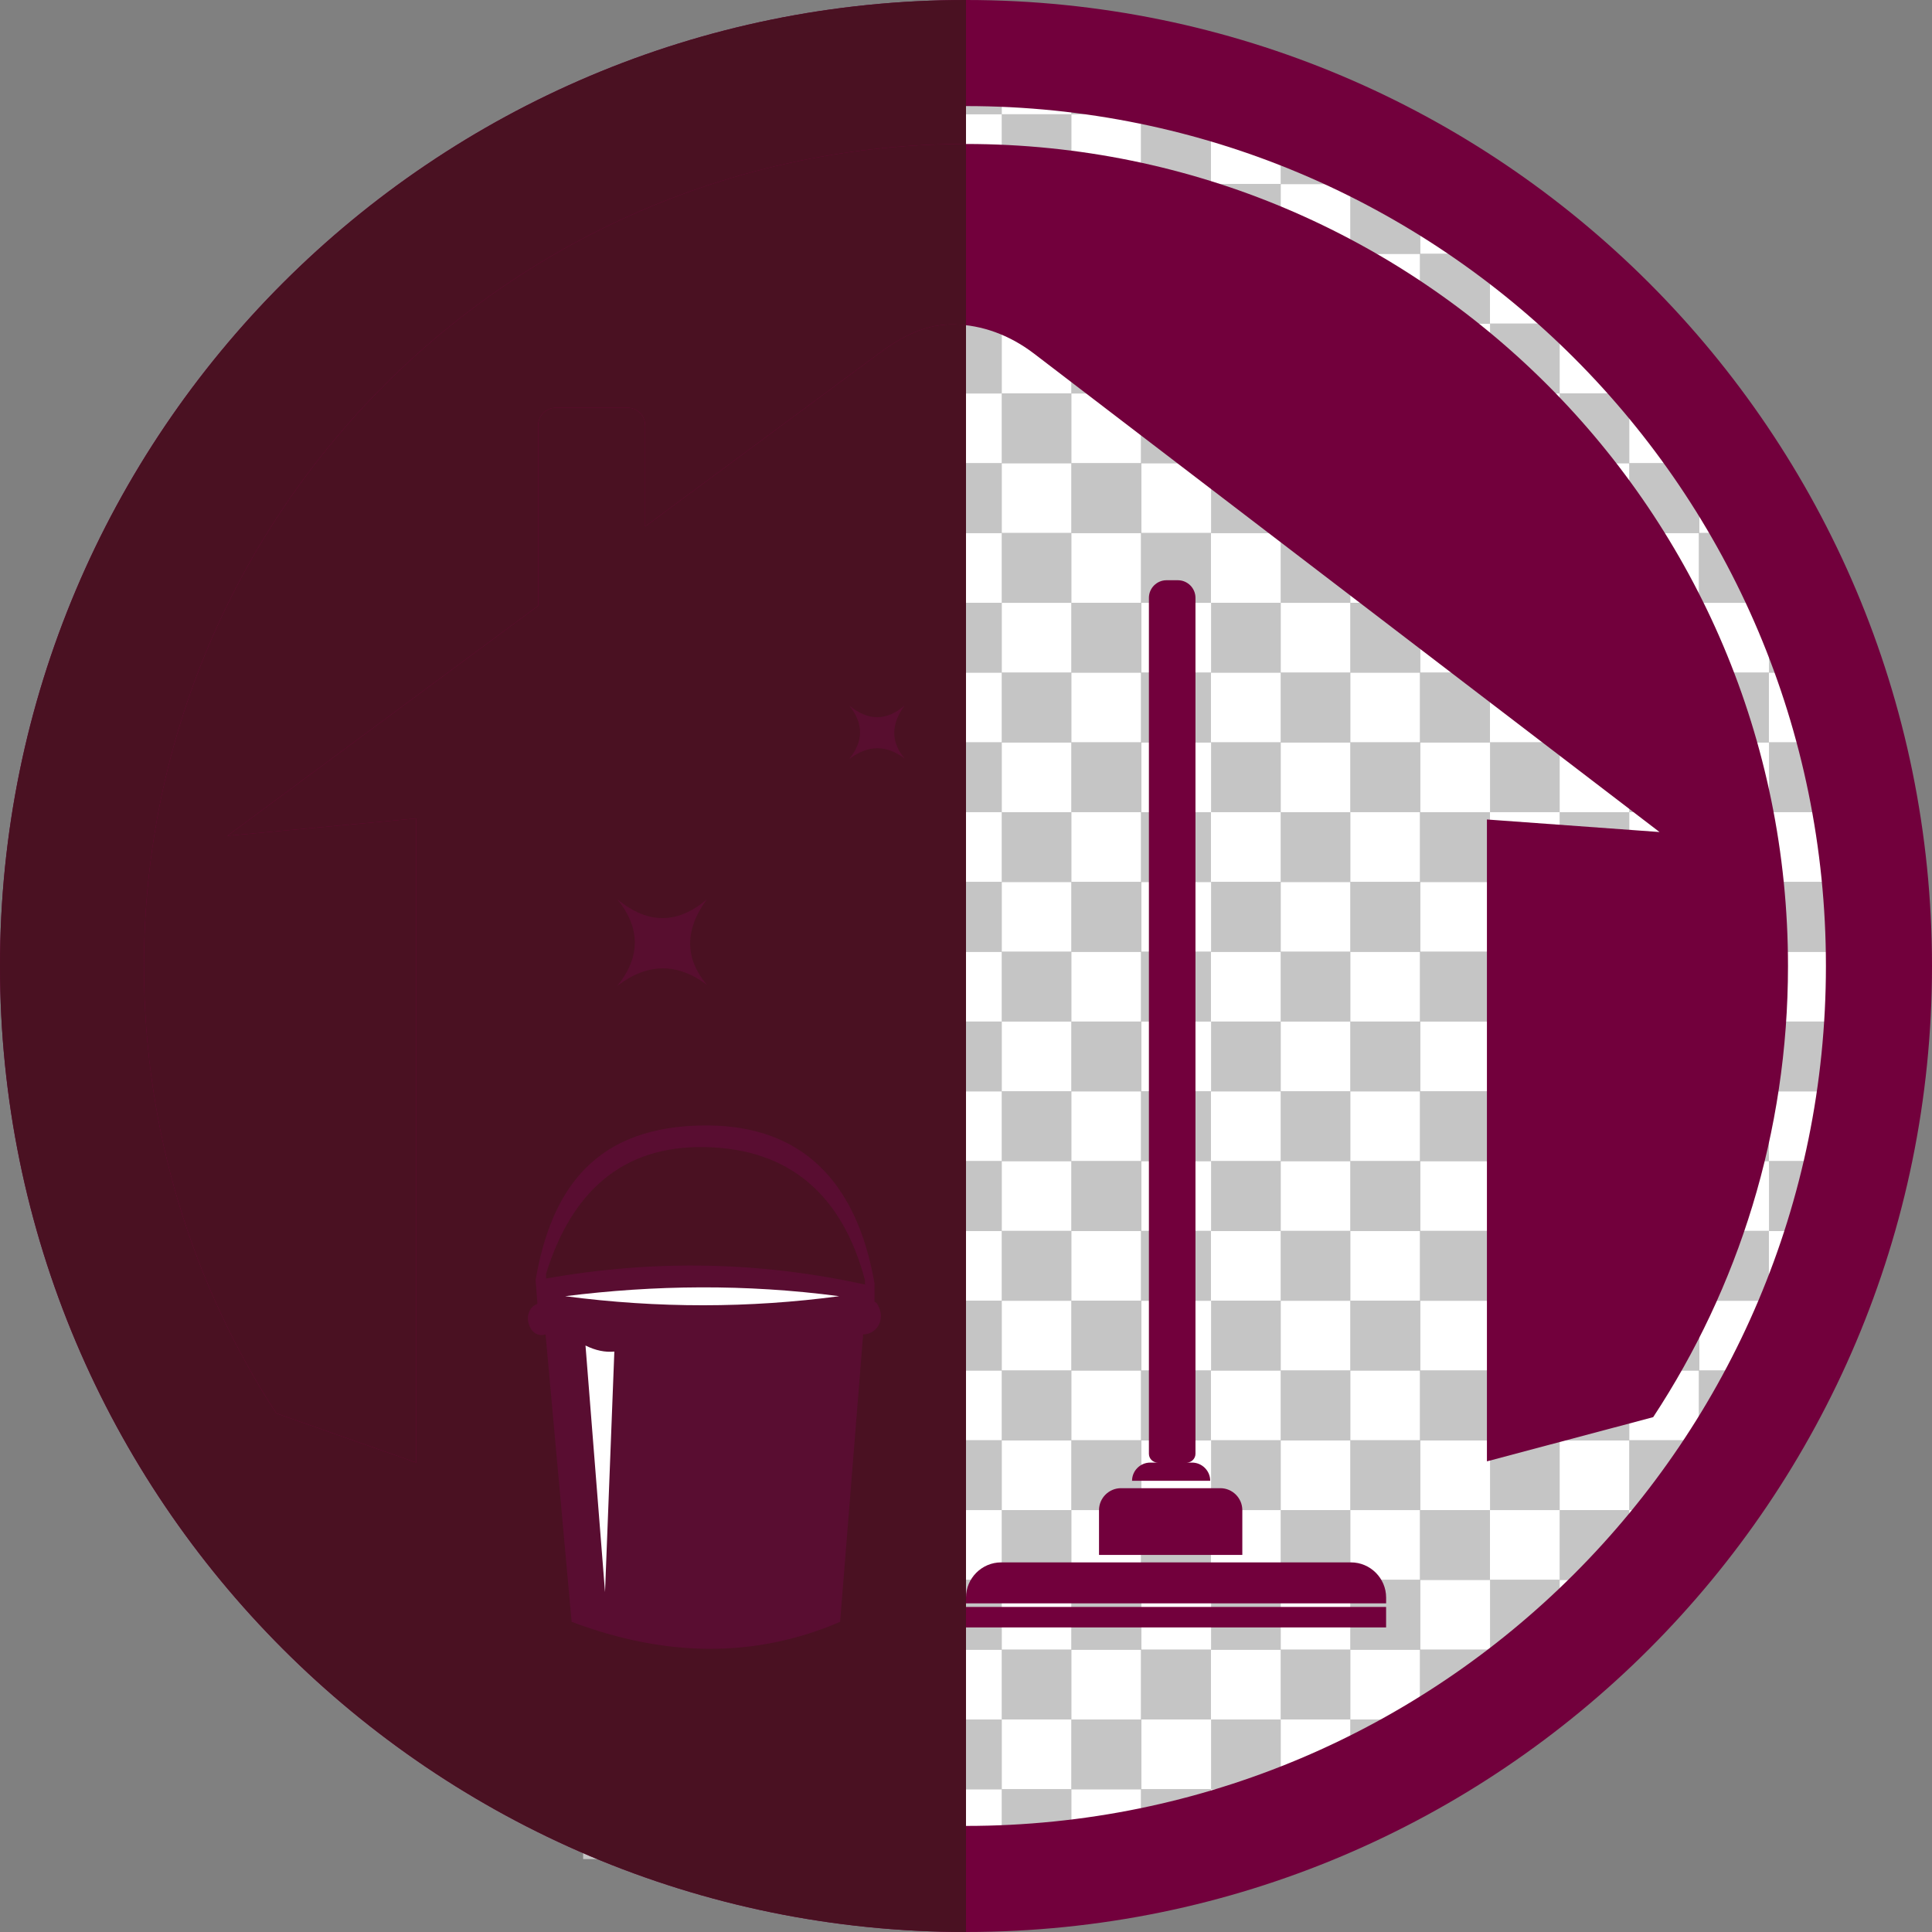 <?xml version="1.0" encoding="UTF-8"?>
<!DOCTYPE svg PUBLIC "-//W3C//DTD SVG 1.1//EN" "http://www.w3.org/Graphics/SVG/1.1/DTD/svg11.dtd">
<!-- Creator: CorelDRAW 2019 (64 Bit) -->
<svg xmlns="http://www.w3.org/2000/svg" xml:space="preserve" width="50.8mm" height="50.8mm" version="1.1" style="shape-rendering:geometricPrecision; text-rendering:geometricPrecision; image-rendering:optimizeQuality; fill-rule:evenodd; clip-rule:evenodd"
viewBox="0 0 750.92 750.92"
 xmlns:xlink="http://www.w3.org/1999/xlink"
 xmlns:xodm="http://www.corel.com/coreldraw/odm/2003">
 <rect x="0" y="0" width="750.92" height="750.92" fill="#808080" stroke="none"/>
 <defs>
  <style type="text/css">
   <![CDATA[
    .fil4 {fill:none}
    .fil3 {fill:#4A1122}
    .fil6 {fill:#580E2F}
    .fil7 {fill:#590D31}
    .fil2 {fill:#72003C}
    .fil5 {fill:#72003C}
    .fil0 {fill:#C5C5C5}
    .fil1 {fill:white}
   ]]>
  </style>
    <clipPath id="id0">
     <path d="M375.46 750.92c-207.36,0 -375.46,-168.1 -375.46,-375.46 0,-207.36 168.1,-375.46 375.46,-375.46 207.36,0 375.46,168.1 375.46,375.46 0,207.36 -168.1,375.46 -375.46,375.46zm0 -41.23c-184.59,0 -334.22,-149.64 -334.22,-334.23 0,-184.59 149.64,-334.23 334.22,-334.23 184.59,0 334.23,149.64 334.23,334.23 0,184.59 -149.64,334.23 -334.23,334.23z"/>
    </clipPath>
    <clipPath id="id1">
     <path d="M107.37 549.31c-32.52,-50.04 -51.42,-109.73 -51.42,-173.85 0,-176.46 143.05,-319.5 319.5,-319.5 176.46,0 319.5,143.05 319.5,319.5 0,64.76 -19.28,125.01 -52.4,175.35l-64.51 17.15 -0.11 0 0 -249.45 67.09 4.88 -243.05 -185.9c-9.77,-7.48 -20.49,-11.12 -30.74,-11.39 -11,-0.3 -20.29,4.36 -29.3,11.03l-91.18 67.51 0 -39.33c0,-3.76 -3.07,-6.84 -6.83,-6.84l-27.92 0c-3.76,0 -6.83,3.08 -6.83,6.84l0 70.13 -120.76 89.41 73.36 -6.74 0 250.35 -54.39 -19.14z"/>
    </clipPath>
 </defs>
 <g id="Camada_x0020_1">
  <g id="_1273541498496">
   <rect class="fil0" x="63.98" y="207.17" width="27.13" height="27.13"/>
   <rect class="fil0" x="63.98" y="261.42" width="27.13" height="27.13"/>
   <rect class="fil0" x="63.98" y="315.67" width="27.13" height="27.13"/>
   <rect class="fil0" x="63.98" y="369.93" width="27.13" height="27.13"/>
   <rect class="fil0" x="63.98" y="424.18" width="27.13" height="27.13"/>
   <rect class="fil0" x="63.98" y="478.43" width="27.13" height="27.13"/>
   <rect class="fil0" x="63.98" y="532.68" width="27.13" height="27.13"/>
   <rect class="fil0" x="36.93" y="234.3" width="27.13" height="27.13"/>
   <rect class="fil0" x="36.93" y="288.55" width="27.13" height="27.13"/>
   <rect class="fil0" x="36.93" y="342.8" width="27.13" height="27.13"/>
   <rect class="fil0" x="36.93" y="397.05" width="27.13" height="27.13"/>
   <rect class="fil0" x="36.93" y="451.3" width="27.13" height="27.13"/>
   <rect class="fil0" x="36.93" y="505.56" width="27.13" height="27.13"/>
   <rect class="fil0" x="172.4" y="98.66" width="27.13" height="27.13"/>
   <rect class="fil0" x="172.4" y="152.92" width="27.13" height="27.13"/>
   <rect class="fil0" x="172.4" y="207.17" width="27.13" height="27.13"/>
   <rect class="fil0" x="172.4" y="261.42" width="27.13" height="27.13"/>
   <rect class="fil0" x="172.4" y="315.67" width="27.13" height="27.13"/>
   <rect class="fil0" x="172.4" y="369.93" width="27.13" height="27.13"/>
   <rect class="fil0" x="172.4" y="424.18" width="27.13" height="27.13"/>
   <rect class="fil0" x="172.4" y="478.43" width="27.13" height="27.13"/>
   <rect class="fil0" x="172.4" y="532.68" width="27.13" height="27.13"/>
   <rect class="fil0" x="172.4" y="586.93" width="27.13" height="27.13"/>
   <rect class="fil0" x="172.4" y="641.19" width="27.13" height="27.13"/>
   <rect class="fil0" x="145.36" y="125.79" width="27.13" height="27.13"/>
   <rect class="fil0" x="145.36" y="180.04" width="27.13" height="27.13"/>
   <rect class="fil0" x="145.36" y="234.3" width="27.13" height="27.13"/>
   <rect class="fil0" x="145.36" y="288.55" width="27.13" height="27.13"/>
   <rect class="fil0" x="145.36" y="342.8" width="27.13" height="27.13"/>
   <rect class="fil0" x="145.36" y="397.05" width="27.13" height="27.13"/>
   <rect class="fil0" x="145.36" y="451.3" width="27.13" height="27.13"/>
   <rect class="fil0" x="145.36" y="505.56" width="27.13" height="27.13"/>
   <rect class="fil0" x="145.36" y="559.81" width="27.13" height="27.13"/>
   <rect class="fil0" x="145.36" y="614.06" width="27.13" height="27.13"/>
   <rect class="fil0" x="280.83" y="44.41" width="27.13" height="27.13"/>
   <rect class="fil0" x="280.83" y="98.66" width="27.13" height="27.13"/>
   <rect class="fil0" x="280.83" y="152.92" width="27.13" height="27.13"/>
   <rect class="fil0" x="280.83" y="207.17" width="27.13" height="27.13"/>
   <rect class="fil0" x="280.83" y="261.42" width="27.13" height="27.13"/>
   <rect class="fil0" x="280.83" y="315.67" width="27.13" height="27.13"/>
   <rect class="fil0" x="280.83" y="369.93" width="27.13" height="27.13"/>
   <rect class="fil0" x="280.83" y="424.18" width="27.13" height="27.13"/>
   <rect class="fil0" x="280.83" y="478.43" width="27.13" height="27.13"/>
   <rect class="fil0" x="280.83" y="532.68" width="27.13" height="27.13"/>
   <rect class="fil0" x="280.83" y="586.93" width="27.13" height="27.13"/>
   <rect class="fil0" x="280.83" y="641.19" width="27.13" height="27.13"/>
   <rect class="fil0" x="280.83" y="695.44" width="27.13" height="27.13"/>
   <rect class="fil0" x="253.78" y="71.54" width="27.13" height="27.13"/>
   <rect class="fil0" x="253.78" y="125.79" width="27.13" height="27.13"/>
   <rect class="fil0" x="253.78" y="180.04" width="27.13" height="27.13"/>
   <rect class="fil0" x="253.78" y="234.3" width="27.13" height="27.13"/>
   <rect class="fil0" x="253.78" y="288.55" width="27.13" height="27.13"/>
   <rect class="fil0" x="253.78" y="342.8" width="27.13" height="27.13"/>
   <rect class="fil0" x="253.78" y="397.05" width="27.13" height="27.13"/>
   <rect class="fil0" x="253.78" y="451.3" width="27.13" height="27.13"/>
   <rect class="fil0" x="253.78" y="505.56" width="27.13" height="27.13"/>
   <rect class="fil0" x="253.78" y="559.81" width="27.13" height="27.13"/>
   <rect class="fil0" x="253.78" y="614.06" width="27.13" height="27.13"/>
   <rect class="fil0" x="253.78" y="668.31" width="27.13" height="27.13"/>
   <rect class="fil0" x="389.25" y="44.41" width="27.13" height="27.13"/>
   <rect class="fil0" x="389.25" y="98.66" width="27.13" height="27.13"/>
   <rect class="fil0" x="389.25" y="152.92" width="27.13" height="27.13"/>
   <rect class="fil0" x="389.25" y="207.17" width="27.13" height="27.13"/>
   <rect class="fil0" x="389.25" y="261.42" width="27.13" height="27.13"/>
   <rect class="fil0" x="389.25" y="315.67" width="27.13" height="27.13"/>
   <rect class="fil0" x="389.25" y="369.93" width="27.13" height="27.13"/>
   <rect class="fil0" x="389.25" y="424.18" width="27.13" height="27.13"/>
   <rect class="fil0" x="389.25" y="478.43" width="27.13" height="27.13"/>
   <rect class="fil0" x="389.25" y="532.68" width="27.13" height="27.13"/>
   <rect class="fil0" x="389.25" y="586.93" width="27.13" height="27.13"/>
   <rect class="fil0" x="389.25" y="641.19" width="27.13" height="27.13"/>
   <rect class="fil0" x="389.25" y="695.44" width="27.13" height="27.13"/>
   <rect class="fil0" x="362.21" y="17.29" width="27.13" height="27.13"/>
   <rect class="fil0" x="362.21" y="71.54" width="27.13" height="27.13"/>
   <rect class="fil0" x="362.21" y="125.79" width="27.13" height="27.13"/>
   <rect class="fil0" x="362.21" y="180.04" width="27.13" height="27.13"/>
   <rect class="fil0" x="362.21" y="234.3" width="27.13" height="27.13"/>
   <rect class="fil0" x="362.21" y="288.55" width="27.13" height="27.13"/>
   <rect class="fil0" x="362.21" y="342.8" width="27.13" height="27.13"/>
   <rect class="fil0" x="362.21" y="397.05" width="27.13" height="27.13"/>
   <rect class="fil0" x="362.21" y="451.3" width="27.13" height="27.13"/>
   <rect class="fil0" x="362.21" y="505.56" width="27.13" height="27.13"/>
   <rect class="fil0" x="362.21" y="559.81" width="27.13" height="27.13"/>
   <rect class="fil0" x="362.21" y="614.06" width="27.13" height="27.13"/>
   <rect class="fil0" x="362.21" y="668.31" width="27.13" height="27.13"/>
   <rect class="fil0" x="497.68" y="44.41" width="27.13" height="27.13"/>
   <rect class="fil0" x="497.68" y="98.66" width="27.13" height="27.13"/>
   <rect class="fil0" x="497.68" y="152.92" width="27.13" height="27.13"/>
   <rect class="fil0" x="497.68" y="207.17" width="27.13" height="27.13"/>
   <rect class="fil0" x="497.68" y="261.42" width="27.13" height="27.13"/>
   <rect class="fil0" x="497.68" y="315.67" width="27.13" height="27.13"/>
   <rect class="fil0" x="497.68" y="369.93" width="27.13" height="27.13"/>
   <rect class="fil0" x="497.68" y="424.18" width="27.13" height="27.13"/>
   <rect class="fil0" x="497.68" y="478.43" width="27.13" height="27.13"/>
   <rect class="fil0" x="497.68" y="532.68" width="27.13" height="27.13"/>
   <rect class="fil0" x="497.68" y="586.93" width="27.13" height="27.13"/>
   <rect class="fil0" x="497.68" y="641.19" width="27.13" height="27.13"/>
   <rect class="fil0" x="470.63" y="71.54" width="27.13" height="27.13"/>
   <rect class="fil0" x="470.63" y="125.79" width="27.13" height="27.13"/>
   <rect class="fil0" x="470.63" y="180.04" width="27.13" height="27.13"/>
   <rect class="fil0" x="470.63" y="234.3" width="27.13" height="27.13"/>
   <rect class="fil0" x="470.63" y="288.55" width="27.13" height="27.13"/>
   <rect class="fil0" x="470.63" y="342.8" width="27.13" height="27.13"/>
   <rect class="fil0" x="470.63" y="397.05" width="27.13" height="27.13"/>
   <rect class="fil0" x="470.63" y="451.3" width="27.13" height="27.13"/>
   <rect class="fil0" x="470.63" y="505.56" width="27.13" height="27.13"/>
   <rect class="fil0" x="470.63" y="559.81" width="27.13" height="27.13"/>
   <rect class="fil0" x="470.63" y="614.06" width="27.13" height="27.13"/>
   <rect class="fil0" x="470.63" y="668.31" width="27.13" height="27.13"/>
   <rect class="fil0" x="606.11" y="152.92" width="27.13" height="27.13"/>
   <rect class="fil0" x="606.11" y="207.17" width="27.13" height="27.13"/>
   <rect class="fil0" x="606.11" y="261.42" width="27.13" height="27.13"/>
   <rect class="fil0" x="606.11" y="315.67" width="27.13" height="27.13"/>
   <rect class="fil0" x="606.11" y="369.93" width="27.13" height="27.13"/>
   <rect class="fil0" x="606.11" y="424.18" width="27.13" height="27.13"/>
   <rect class="fil0" x="606.11" y="478.43" width="27.13" height="27.13"/>
   <rect class="fil0" x="606.11" y="532.68" width="27.13" height="27.13"/>
   <rect class="fil0" x="606.11" y="586.93" width="27.13" height="27.13"/>
   <rect class="fil0" x="579.06" y="125.79" width="27.13" height="27.13"/>
   <rect class="fil0" x="579.06" y="180.04" width="27.13" height="27.13"/>
   <rect class="fil0" x="579.06" y="234.3" width="27.13" height="27.13"/>
   <rect class="fil0" x="579.06" y="288.55" width="27.13" height="27.13"/>
   <rect class="fil0" x="579.06" y="342.8" width="27.13" height="27.13"/>
   <rect class="fil0" x="579.06" y="397.05" width="27.13" height="27.13"/>
   <rect class="fil0" x="579.06" y="451.3" width="27.13" height="27.13"/>
   <rect class="fil0" x="579.06" y="505.56" width="27.13" height="27.13"/>
   <rect class="fil0" x="579.06" y="559.81" width="27.13" height="27.13"/>
   <rect class="fil0" x="579.06" y="614.06" width="27.13" height="27.13"/>
   <rect class="fil0" x="687.48" y="234.3" width="27.13" height="27.13"/>
   <rect class="fil0" x="687.48" y="288.55" width="27.13" height="27.13"/>
   <rect class="fil0" x="687.48" y="342.8" width="27.13" height="27.13"/>
   <rect class="fil0" x="687.48" y="397.05" width="27.13" height="27.13"/>
   <rect class="fil0" x="687.48" y="451.3" width="27.13" height="27.13"/>
   <rect class="fil0" x="687.48" y="505.56" width="27.13" height="27.13"/>
   <rect class="fil0" x="9.8" y="315.67" width="27.13" height="27.13"/>
   <rect class="fil0" x="9.8" y="369.93" width="27.13" height="27.13"/>
   <rect class="fil0" x="9.8" y="424.18" width="27.13" height="27.13"/>
   <rect class="fil0" x="118.23" y="152.92" width="27.13" height="27.13"/>
   <rect class="fil0" x="118.23" y="207.17" width="27.13" height="27.13"/>
   <rect class="fil0" x="118.23" y="261.42" width="27.13" height="27.13"/>
   <rect class="fil0" x="118.23" y="315.67" width="27.13" height="27.13"/>
   <rect class="fil0" x="118.23" y="369.93" width="27.13" height="27.13"/>
   <rect class="fil0" x="118.23" y="424.18" width="27.13" height="27.13"/>
   <rect class="fil0" x="118.23" y="478.43" width="27.13" height="27.13"/>
   <rect class="fil0" x="118.23" y="532.68" width="27.13" height="27.13"/>
   <rect class="fil0" x="118.23" y="586.93" width="27.13" height="27.13"/>
   <rect class="fil0" x="91.18" y="180.04" width="27.13" height="27.13"/>
   <rect class="fil0" x="91.18" y="234.3" width="27.13" height="27.13"/>
   <rect class="fil0" x="91.18" y="288.55" width="27.13" height="27.13"/>
   <rect class="fil0" x="91.18" y="342.8" width="27.13" height="27.13"/>
   <rect class="fil0" x="91.18" y="397.05" width="27.13" height="27.13"/>
   <rect class="fil0" x="91.18" y="451.3" width="27.13" height="27.13"/>
   <rect class="fil0" x="91.18" y="505.56" width="27.13" height="27.13"/>
   <rect class="fil0" x="91.18" y="559.81" width="27.13" height="27.13"/>
   <rect class="fil0" x="226.65" y="44.41" width="27.13" height="27.13"/>
   <rect class="fil0" x="226.65" y="98.66" width="27.13" height="27.13"/>
   <rect class="fil0" x="226.65" y="152.92" width="27.13" height="27.13"/>
   <rect class="fil0" x="226.65" y="207.17" width="27.13" height="27.13"/>
   <rect class="fil0" x="226.65" y="261.42" width="27.13" height="27.13"/>
   <rect class="fil0" x="226.65" y="315.67" width="27.13" height="27.13"/>
   <rect class="fil0" x="226.65" y="369.93" width="27.13" height="27.13"/>
   <rect class="fil0" x="226.65" y="424.18" width="27.13" height="27.13"/>
   <rect class="fil0" x="226.65" y="478.43" width="27.13" height="27.13"/>
   <rect class="fil0" x="226.65" y="532.68" width="27.13" height="27.13"/>
   <rect class="fil0" x="226.65" y="586.93" width="27.13" height="27.13"/>
   <rect class="fil0" x="226.65" y="641.19" width="27.13" height="27.13"/>
   <rect class="fil0" x="226.65" y="695.44" width="27.13" height="27.13"/>
   <rect class="fil0" x="199.61" y="71.54" width="27.13" height="27.13"/>
   <rect class="fil0" x="199.61" y="125.79" width="27.13" height="27.13"/>
   <rect class="fil0" x="199.61" y="180.04" width="27.13" height="27.13"/>
   <rect class="fil0" x="199.61" y="234.3" width="27.13" height="27.13"/>
   <rect class="fil0" x="199.61" y="288.55" width="27.13" height="27.13"/>
   <rect class="fil0" x="199.61" y="342.8" width="27.13" height="27.13"/>
   <rect class="fil0" x="199.61" y="397.05" width="27.13" height="27.13"/>
   <rect class="fil0" x="199.61" y="451.3" width="27.13" height="27.13"/>
   <rect class="fil0" x="199.61" y="505.56" width="27.13" height="27.13"/>
   <rect class="fil0" x="199.61" y="559.81" width="27.13" height="27.13"/>
   <rect class="fil0" x="199.61" y="614.06" width="27.13" height="27.13"/>
   <rect class="fil0" x="199.61" y="668.31" width="27.13" height="27.13"/>
   <rect class="fil0" x="335.08" y="44.41" width="27.13" height="27.13"/>
   <rect class="fil0" x="335.08" y="98.66" width="27.13" height="27.13"/>
   <rect class="fil0" x="335.08" y="152.92" width="27.13" height="27.13"/>
   <rect class="fil0" x="335.08" y="207.17" width="27.13" height="27.13"/>
   <rect class="fil0" x="335.08" y="261.42" width="27.13" height="27.13"/>
   <rect class="fil0" x="335.08" y="315.67" width="27.13" height="27.13"/>
   <rect class="fil0" x="335.08" y="369.93" width="27.13" height="27.13"/>
   <rect class="fil0" x="335.08" y="424.18" width="27.13" height="27.13"/>
   <rect class="fil0" x="335.08" y="478.43" width="27.13" height="27.13"/>
   <rect class="fil0" x="335.08" y="532.68" width="27.13" height="27.13"/>
   <rect class="fil0" x="335.08" y="586.93" width="27.13" height="27.13"/>
   <rect class="fil0" x="335.08" y="641.19" width="27.13" height="27.13"/>
   <rect class="fil0" x="335.08" y="695.44" width="27.13" height="27.13"/>
   <rect class="fil0" x="308.03" y="17.29" width="27.13" height="27.13"/>
   <rect class="fil0" x="308.03" y="71.54" width="27.13" height="27.13"/>
   <rect class="fil0" x="308.03" y="125.79" width="27.13" height="27.13"/>
   <rect class="fil0" x="308.03" y="180.04" width="27.13" height="27.13"/>
   <rect class="fil0" x="308.03" y="234.3" width="27.13" height="27.13"/>
   <rect class="fil0" x="308.03" y="288.55" width="27.13" height="27.13"/>
   <rect class="fil0" x="308.03" y="342.8" width="27.13" height="27.13"/>
   <rect class="fil0" x="308.03" y="397.05" width="27.13" height="27.13"/>
   <rect class="fil0" x="308.03" y="451.3" width="27.13" height="27.13"/>
   <rect class="fil0" x="308.03" y="505.56" width="27.13" height="27.13"/>
   <rect class="fil0" x="308.03" y="559.81" width="27.13" height="27.13"/>
   <rect class="fil0" x="308.03" y="614.06" width="27.13" height="27.13"/>
   <rect class="fil0" x="308.03" y="668.31" width="27.13" height="27.13"/>
   <rect class="fil0" x="443.51" y="44.41" width="27.13" height="27.13"/>
   <rect class="fil0" x="443.51" y="98.66" width="27.13" height="27.13"/>
   <rect class="fil0" x="443.51" y="152.92" width="27.13" height="27.13"/>
   <rect class="fil0" x="443.51" y="207.17" width="27.13" height="27.13"/>
   <rect class="fil0" x="443.51" y="261.42" width="27.13" height="27.13"/>
   <rect class="fil0" x="443.51" y="315.67" width="27.13" height="27.13"/>
   <rect class="fil0" x="443.51" y="369.93" width="27.13" height="27.13"/>
   <rect class="fil0" x="443.51" y="424.18" width="27.13" height="27.13"/>
   <rect class="fil0" x="443.51" y="478.43" width="27.13" height="27.13"/>
   <rect class="fil0" x="443.51" y="532.68" width="27.13" height="27.13"/>
   <rect class="fil0" x="443.51" y="586.93" width="27.13" height="27.13"/>
   <rect class="fil0" x="443.51" y="641.19" width="27.13" height="27.13"/>
   <rect class="fil0" x="443.51" y="695.44" width="27.13" height="27.13"/>
   <rect class="fil0" x="416.46" y="17.29" width="27.13" height="27.13"/>
   <rect class="fil0" x="416.46" y="71.54" width="27.13" height="27.13"/>
   <rect class="fil0" x="416.46" y="125.79" width="27.13" height="27.13"/>
   <rect class="fil0" x="416.46" y="180.04" width="27.13" height="27.13"/>
   <rect class="fil0" x="416.46" y="234.3" width="27.13" height="27.13"/>
   <rect class="fil0" x="416.46" y="288.55" width="27.13" height="27.13"/>
   <rect class="fil0" x="416.46" y="342.8" width="27.13" height="27.13"/>
   <rect class="fil0" x="416.46" y="397.05" width="27.13" height="27.13"/>
   <rect class="fil0" x="416.46" y="451.3" width="27.13" height="27.13"/>
   <rect class="fil0" x="416.46" y="505.56" width="27.13" height="27.13"/>
   <rect class="fil0" x="416.46" y="559.81" width="27.13" height="27.13"/>
   <rect class="fil0" x="416.46" y="614.06" width="27.13" height="27.13"/>
   <rect class="fil0" x="416.46" y="668.31" width="27.13" height="27.13"/>
   <rect class="fil0" x="551.93" y="98.66" width="27.13" height="27.13"/>
   <rect class="fil0" x="551.93" y="152.92" width="27.13" height="27.13"/>
   <rect class="fil0" x="551.93" y="207.17" width="27.13" height="27.13"/>
   <rect class="fil0" x="551.93" y="261.42" width="27.13" height="27.13"/>
   <rect class="fil0" x="551.93" y="315.67" width="27.13" height="27.13"/>
   <rect class="fil0" x="551.93" y="369.93" width="27.13" height="27.13"/>
   <rect class="fil0" x="551.93" y="424.18" width="27.13" height="27.13"/>
   <rect class="fil0" x="551.93" y="478.43" width="27.13" height="27.13"/>
   <rect class="fil0" x="551.93" y="532.68" width="27.13" height="27.13"/>
   <rect class="fil0" x="551.93" y="586.93" width="27.13" height="27.13"/>
   <rect class="fil0" x="551.93" y="641.19" width="27.13" height="27.13"/>
   <rect class="fil0" x="524.88" y="71.54" width="27.13" height="27.13"/>
   <rect class="fil0" x="524.88" y="125.79" width="27.13" height="27.13"/>
   <rect class="fil0" x="524.88" y="180.04" width="27.13" height="27.13"/>
   <rect class="fil0" x="524.88" y="234.3" width="27.13" height="27.13"/>
   <rect class="fil0" x="524.88" y="288.55" width="27.13" height="27.13"/>
   <rect class="fil0" x="524.88" y="342.8" width="27.13" height="27.13"/>
   <rect class="fil0" x="524.88" y="397.05" width="27.13" height="27.13"/>
   <rect class="fil0" x="524.88" y="451.3" width="27.13" height="27.13"/>
   <rect class="fil0" x="524.88" y="505.56" width="27.13" height="27.13"/>
   <rect class="fil0" x="524.88" y="559.81" width="27.13" height="27.13"/>
   <rect class="fil0" x="524.88" y="614.06" width="27.13" height="27.13"/>
   <rect class="fil0" x="524.88" y="668.31" width="27.13" height="27.13"/>
   <rect class="fil0" x="660.36" y="207.17" width="27.13" height="27.13"/>
   <rect class="fil0" x="660.36" y="261.42" width="27.13" height="27.13"/>
   <rect class="fil0" x="660.36" y="315.67" width="27.13" height="27.13"/>
   <rect class="fil0" x="660.36" y="369.93" width="27.13" height="27.13"/>
   <rect class="fil0" x="660.36" y="424.18" width="27.13" height="27.13"/>
   <rect class="fil0" x="660.36" y="478.43" width="27.13" height="27.13"/>
   <rect class="fil0" x="660.36" y="532.68" width="27.13" height="27.13"/>
   <rect class="fil0" x="633.31" y="180.04" width="27.13" height="27.13"/>
   <rect class="fil0" x="633.31" y="234.3" width="27.13" height="27.13"/>
   <rect class="fil0" x="633.31" y="288.55" width="27.13" height="27.13"/>
   <rect class="fil0" x="633.31" y="342.8" width="27.13" height="27.13"/>
   <rect class="fil0" x="633.31" y="397.05" width="27.13" height="27.13"/>
   <rect class="fil0" x="633.31" y="451.3" width="27.13" height="27.13"/>
   <rect class="fil0" x="633.31" y="505.56" width="27.13" height="27.13"/>
   <rect class="fil0" x="633.31" y="559.81" width="27.13" height="27.13"/>
   <rect class="fil1" x="91.1" y="152.92" width="27.13" height="27.13"/>
   <rect class="fil1" x="91.1" y="207.17" width="27.13" height="27.13"/>
   <rect class="fil1" x="91.1" y="261.42" width="27.13" height="27.13"/>
   <rect class="fil1" x="91.1" y="315.67" width="27.13" height="27.13"/>
   <rect class="fil1" x="91.1" y="369.93" width="27.13" height="27.13"/>
   <rect class="fil1" x="91.1" y="424.18" width="27.13" height="27.13"/>
   <rect class="fil1" x="91.1" y="478.43" width="27.13" height="27.13"/>
   <rect class="fil1" x="91.1" y="532.68" width="27.13" height="27.13"/>
   <rect class="fil1" x="91.1" y="586.93" width="27.13" height="27.13"/>
   <rect class="fil1" x="64.06" y="180.04" width="27.13" height="27.13"/>
   <rect class="fil1" x="64.06" y="234.3" width="27.13" height="27.13"/>
   <rect class="fil1" x="64.06" y="288.55" width="27.13" height="27.13"/>
   <rect class="fil1" x="64.06" y="342.8" width="27.13" height="27.13"/>
   <rect class="fil1" x="64.06" y="397.05" width="27.13" height="27.13"/>
   <rect class="fil1" x="64.06" y="451.3" width="27.13" height="27.13"/>
   <rect class="fil1" x="64.06" y="505.56" width="27.13" height="27.13"/>
   <rect class="fil1" x="199.53" y="44.41" width="27.13" height="27.13"/>
   <rect class="fil1" x="199.53" y="98.66" width="27.13" height="27.13"/>
   <rect class="fil1" x="199.53" y="152.92" width="27.13" height="27.13"/>
   <rect class="fil1" x="199.53" y="207.17" width="27.13" height="27.13"/>
   <rect class="fil1" x="199.53" y="261.42" width="27.13" height="27.13"/>
   <rect class="fil1" x="199.53" y="315.67" width="27.13" height="27.13"/>
   <rect class="fil1" x="199.53" y="369.93" width="27.13" height="27.13"/>
   <rect class="fil1" x="199.53" y="424.18" width="27.13" height="27.13"/>
   <rect class="fil1" x="199.53" y="478.43" width="27.13" height="27.13"/>
   <rect class="fil1" x="199.53" y="532.68" width="27.13" height="27.13"/>
   <rect class="fil1" x="199.53" y="586.93" width="27.13" height="27.13"/>
   <rect class="fil1" x="199.53" y="641.19" width="27.13" height="27.13"/>
   <rect class="fil1" x="172.48" y="71.54" width="27.13" height="27.13"/>
   <rect class="fil1" x="172.48" y="125.79" width="27.13" height="27.13"/>
   <rect class="fil1" x="172.48" y="180.04" width="27.13" height="27.13"/>
   <rect class="fil1" x="172.48" y="234.3" width="27.13" height="27.13"/>
   <rect class="fil1" x="172.48" y="288.55" width="27.13" height="27.13"/>
   <rect class="fil1" x="172.48" y="342.8" width="27.13" height="27.13"/>
   <rect class="fil1" x="172.48" y="397.05" width="27.13" height="27.13"/>
   <rect class="fil1" x="172.48" y="451.3" width="27.13" height="27.13"/>
   <rect class="fil1" x="172.48" y="505.56" width="27.13" height="27.13"/>
   <rect class="fil1" x="172.48" y="559.81" width="27.13" height="27.13"/>
   <rect class="fil1" x="172.48" y="614.06" width="27.13" height="27.13"/>
   <rect class="fil1" x="307.95" y="44.41" width="27.13" height="27.13"/>
   <rect class="fil1" x="307.95" y="98.66" width="27.13" height="27.13"/>
   <rect class="fil1" x="307.95" y="152.92" width="27.13" height="27.13"/>
   <rect class="fil1" x="307.95" y="207.17" width="27.13" height="27.13"/>
   <rect class="fil1" x="307.95" y="261.42" width="27.13" height="27.13"/>
   <rect class="fil1" x="307.95" y="315.67" width="27.13" height="27.13"/>
   <rect class="fil1" x="307.95" y="369.93" width="27.13" height="27.13"/>
   <rect class="fil1" x="307.95" y="424.18" width="27.13" height="27.13"/>
   <rect class="fil1" x="307.95" y="478.43" width="27.13" height="27.13"/>
   <rect class="fil1" x="307.95" y="532.68" width="27.13" height="27.13"/>
   <rect class="fil1" x="307.95" y="586.93" width="27.13" height="27.13"/>
   <rect class="fil1" x="307.95" y="641.19" width="27.13" height="27.13"/>
   <rect class="fil1" x="307.95" y="695.44" width="27.13" height="27.13"/>
   <rect class="fil1" x="280.91" y="17.29" width="27.13" height="27.13"/>
   <rect class="fil1" x="280.91" y="71.54" width="27.13" height="27.13"/>
   <rect class="fil1" x="280.91" y="125.79" width="27.13" height="27.13"/>
   <rect class="fil1" x="280.91" y="180.04" width="27.13" height="27.13"/>
   <rect class="fil1" x="280.91" y="234.3" width="27.13" height="27.13"/>
   <rect class="fil1" x="280.91" y="288.55" width="27.13" height="27.13"/>
   <rect class="fil1" x="280.91" y="342.8" width="27.13" height="27.13"/>
   <rect class="fil1" x="280.91" y="397.05" width="27.13" height="27.13"/>
   <rect class="fil1" x="280.91" y="451.3" width="27.13" height="27.13"/>
   <rect class="fil1" x="280.91" y="505.56" width="27.13" height="27.13"/>
   <rect class="fil1" x="280.91" y="559.81" width="27.13" height="27.13"/>
   <rect class="fil1" x="280.91" y="614.06" width="27.13" height="27.13"/>
   <rect class="fil1" x="280.91" y="668.31" width="27.13" height="27.13"/>
   <rect class="fil1" x="416.38" y="44.41" width="27.13" height="27.13"/>
   <rect class="fil1" x="416.38" y="98.66" width="27.13" height="27.13"/>
   <rect class="fil1" x="416.38" y="152.92" width="27.13" height="27.13"/>
   <rect class="fil1" x="416.38" y="207.17" width="27.13" height="27.13"/>
   <rect class="fil1" x="416.38" y="261.42" width="27.13" height="27.13"/>
   <rect class="fil1" x="416.38" y="315.67" width="27.13" height="27.13"/>
   <rect class="fil1" x="416.38" y="369.93" width="27.13" height="27.13"/>
   <rect class="fil1" x="416.38" y="424.18" width="27.13" height="27.13"/>
   <rect class="fil1" x="416.38" y="478.43" width="27.13" height="27.13"/>
   <rect class="fil1" x="416.38" y="532.68" width="27.13" height="27.13"/>
   <rect class="fil1" x="416.38" y="586.93" width="27.13" height="27.13"/>
   <rect class="fil1" x="416.38" y="641.19" width="27.13" height="27.13"/>
   <rect class="fil1" x="416.38" y="695.44" width="27.13" height="27.13"/>
   <rect class="fil1" x="389.33" y="17.29" width="27.13" height="27.13"/>
   <rect class="fil1" x="389.33" y="71.54" width="27.13" height="27.13"/>
   <rect class="fil1" x="389.33" y="125.79" width="27.13" height="27.13"/>
   <rect class="fil1" x="389.33" y="180.04" width="27.13" height="27.13"/>
   <rect class="fil1" x="389.33" y="234.3" width="27.13" height="27.13"/>
   <rect class="fil1" x="389.33" y="288.55" width="27.13" height="27.13"/>
   <rect class="fil1" x="389.33" y="342.8" width="27.13" height="27.13"/>
   <rect class="fil1" x="389.33" y="397.05" width="27.13" height="27.13"/>
   <rect class="fil1" x="389.33" y="451.3" width="27.13" height="27.13"/>
   <rect class="fil1" x="389.33" y="505.56" width="27.13" height="27.13"/>
   <rect class="fil1" x="389.33" y="559.81" width="27.13" height="27.13"/>
   <rect class="fil1" x="389.33" y="614.06" width="27.13" height="27.13"/>
   <rect class="fil1" x="389.33" y="668.31" width="27.13" height="27.13"/>
   <rect class="fil1" x="524.81" y="44.41" width="27.13" height="27.13"/>
   <rect class="fil1" x="524.81" y="98.66" width="27.13" height="27.13"/>
   <rect class="fil1" x="524.81" y="152.92" width="27.13" height="27.13"/>
   <rect class="fil1" x="524.81" y="207.17" width="27.13" height="27.13"/>
   <rect class="fil1" x="524.81" y="261.42" width="27.13" height="27.13"/>
   <rect class="fil1" x="524.81" y="315.67" width="27.13" height="27.13"/>
   <rect class="fil1" x="524.81" y="369.93" width="27.13" height="27.13"/>
   <rect class="fil1" x="524.81" y="424.18" width="27.13" height="27.13"/>
   <rect class="fil1" x="524.81" y="478.43" width="27.13" height="27.13"/>
   <rect class="fil1" x="524.81" y="532.68" width="27.13" height="27.13"/>
   <rect class="fil1" x="524.81" y="586.93" width="27.13" height="27.13"/>
   <rect class="fil1" x="524.81" y="641.19" width="27.13" height="27.13"/>
   <rect class="fil1" x="497.76" y="71.54" width="27.13" height="27.13"/>
   <rect class="fil1" x="497.76" y="125.79" width="27.13" height="27.13"/>
   <rect class="fil1" x="497.76" y="180.04" width="27.13" height="27.13"/>
   <rect class="fil1" x="497.76" y="234.3" width="27.13" height="27.13"/>
   <rect class="fil1" x="497.76" y="288.55" width="27.13" height="27.13"/>
   <rect class="fil1" x="497.76" y="342.8" width="27.13" height="27.13"/>
   <rect class="fil1" x="497.76" y="397.05" width="27.13" height="27.13"/>
   <rect class="fil1" x="497.76" y="451.3" width="27.13" height="27.13"/>
   <rect class="fil1" x="497.76" y="505.56" width="27.13" height="27.13"/>
   <rect class="fil1" x="497.76" y="559.81" width="27.13" height="27.13"/>
   <rect class="fil1" x="497.76" y="614.06" width="27.13" height="27.13"/>
   <rect class="fil1" x="497.76" y="668.31" width="27.13" height="27.13"/>
   <rect class="fil1" x="633.23" y="152.92" width="27.13" height="27.13"/>
   <rect class="fil1" x="633.23" y="207.17" width="27.13" height="27.13"/>
   <rect class="fil1" x="633.23" y="261.42" width="27.13" height="27.13"/>
   <rect class="fil1" x="633.23" y="315.67" width="27.13" height="27.13"/>
   <rect class="fil1" x="633.23" y="369.93" width="27.13" height="27.13"/>
   <rect class="fil1" x="633.23" y="424.18" width="27.13" height="27.13"/>
   <rect class="fil1" x="633.23" y="478.43" width="27.13" height="27.13"/>
   <rect class="fil1" x="633.23" y="532.68" width="27.13" height="27.13"/>
   <rect class="fil1" x="633.23" y="586.93" width="27.13" height="27.13"/>
   <rect class="fil1" x="606.18" y="125.79" width="27.13" height="27.13"/>
   <rect class="fil1" x="606.18" y="180.04" width="27.13" height="27.13"/>
   <rect class="fil1" x="606.18" y="234.3" width="27.13" height="27.13"/>
   <rect class="fil1" x="606.18" y="288.55" width="27.13" height="27.13"/>
   <rect class="fil1" x="606.18" y="342.8" width="27.13" height="27.13"/>
   <rect class="fil1" x="606.18" y="397.05" width="27.13" height="27.13"/>
   <rect class="fil1" x="606.18" y="451.3" width="27.13" height="27.13"/>
   <rect class="fil1" x="606.18" y="505.56" width="27.13" height="27.13"/>
   <rect class="fil1" x="606.18" y="559.81" width="27.13" height="27.13"/>
   <rect class="fil1" x="606.18" y="614.06" width="27.13" height="27.13"/>
   <rect class="fil1" x="36.93" y="261.42" width="27.13" height="27.13"/>
   <rect class="fil1" x="36.93" y="315.67" width="27.13" height="27.13"/>
   <rect class="fil1" x="36.93" y="369.93" width="27.13" height="27.13"/>
   <rect class="fil1" x="36.93" y="424.18" width="27.13" height="27.13"/>
   <rect class="fil1" x="36.93" y="478.43" width="27.13" height="27.13"/>
   <rect class="fil1" x="9.88" y="342.8" width="27.13" height="27.13"/>
   <rect class="fil1" x="9.88" y="397.05" width="27.13" height="27.13"/>
   <rect class="fil1" x="145.36" y="98.66" width="27.13" height="27.13"/>
   <rect class="fil1" x="145.36" y="152.92" width="27.13" height="27.13"/>
   <rect class="fil1" x="145.36" y="207.17" width="27.13" height="27.13"/>
   <rect class="fil1" x="145.36" y="261.42" width="27.13" height="27.13"/>
   <rect class="fil1" x="145.36" y="315.67" width="27.13" height="27.13"/>
   <rect class="fil1" x="145.36" y="369.93" width="27.13" height="27.13"/>
   <rect class="fil1" x="145.36" y="424.18" width="27.13" height="27.13"/>
   <rect class="fil1" x="145.36" y="478.43" width="27.13" height="27.13"/>
   <rect class="fil1" x="145.36" y="532.68" width="27.13" height="27.13"/>
   <rect class="fil1" x="145.36" y="586.93" width="27.13" height="27.13"/>
   <rect class="fil1" x="145.36" y="641.19" width="27.13" height="27.13"/>
   <rect class="fil1" x="118.31" y="125.79" width="27.13" height="27.13"/>
   <rect class="fil1" x="118.31" y="180.04" width="27.13" height="27.13"/>
   <rect class="fil1" x="118.31" y="234.3" width="27.13" height="27.13"/>
   <rect class="fil1" x="118.31" y="288.55" width="27.13" height="27.13"/>
   <rect class="fil1" x="118.31" y="342.8" width="27.13" height="27.13"/>
   <rect class="fil1" x="118.31" y="397.05" width="27.13" height="27.13"/>
   <rect class="fil1" x="118.31" y="451.3" width="27.13" height="27.13"/>
   <rect class="fil1" x="118.31" y="505.56" width="27.13" height="27.13"/>
   <rect class="fil1" x="118.31" y="559.81" width="27.13" height="27.13"/>
   <rect class="fil1" x="118.31" y="614.06" width="27.13" height="27.13"/>
   <rect class="fil1" x="253.78" y="44.41" width="27.13" height="27.13"/>
   <rect class="fil1" x="253.78" y="98.66" width="27.13" height="27.13"/>
   <rect class="fil1" x="253.78" y="152.92" width="27.13" height="27.13"/>
   <rect class="fil1" x="253.78" y="207.17" width="27.13" height="27.13"/>
   <rect class="fil1" x="253.78" y="261.42" width="27.13" height="27.13"/>
   <rect class="fil1" x="253.78" y="315.67" width="27.13" height="27.13"/>
   <rect class="fil1" x="253.78" y="369.93" width="27.13" height="27.13"/>
   <rect class="fil1" x="253.78" y="424.18" width="27.13" height="27.13"/>
   <rect class="fil1" x="253.78" y="478.43" width="27.13" height="27.13"/>
   <rect class="fil1" x="253.78" y="532.68" width="27.13" height="27.13"/>
   <rect class="fil1" x="253.78" y="586.93" width="27.13" height="27.13"/>
   <rect class="fil1" x="253.78" y="641.19" width="27.13" height="27.13"/>
   <rect class="fil1" x="253.78" y="695.44" width="27.13" height="27.13"/>
   <rect class="fil1" x="226.73" y="71.54" width="27.13" height="27.13"/>
   <rect class="fil1" x="226.73" y="125.79" width="27.13" height="27.13"/>
   <rect class="fil1" x="226.73" y="180.04" width="27.13" height="27.13"/>
   <rect class="fil1" x="226.73" y="234.3" width="27.13" height="27.13"/>
   <rect class="fil1" x="226.73" y="288.55" width="27.13" height="27.13"/>
   <rect class="fil1" x="226.73" y="342.8" width="27.13" height="27.13"/>
   <rect class="fil1" x="226.73" y="397.05" width="27.13" height="27.13"/>
   <rect class="fil1" x="226.73" y="451.3" width="27.13" height="27.13"/>
   <rect class="fil1" x="226.73" y="505.56" width="27.13" height="27.13"/>
   <rect class="fil1" x="226.73" y="559.81" width="27.13" height="27.13"/>
   <rect class="fil1" x="226.73" y="614.06" width="27.13" height="27.13"/>
   <rect class="fil1" x="226.73" y="668.31" width="27.13" height="27.13"/>
   <rect class="fil1" x="362.21" y="44.41" width="27.13" height="27.13"/>
   <rect class="fil1" x="362.21" y="98.66" width="27.13" height="27.13"/>
   <rect class="fil1" x="362.21" y="152.92" width="27.13" height="27.13"/>
   <rect class="fil1" x="362.21" y="207.17" width="27.13" height="27.13"/>
   <rect class="fil1" x="362.21" y="261.42" width="27.13" height="27.13"/>
   <rect class="fil1" x="362.21" y="315.67" width="27.13" height="27.13"/>
   <rect class="fil1" x="362.21" y="369.93" width="27.13" height="27.13"/>
   <rect class="fil1" x="362.21" y="424.18" width="27.13" height="27.13"/>
   <rect class="fil1" x="362.21" y="478.43" width="27.13" height="27.13"/>
   <rect class="fil1" x="362.21" y="532.68" width="27.13" height="27.13"/>
   <rect class="fil1" x="362.21" y="586.93" width="27.13" height="27.13"/>
   <rect class="fil1" x="362.21" y="641.19" width="27.13" height="27.13"/>
   <rect class="fil1" x="362.21" y="695.44" width="27.13" height="27.13"/>
   <rect class="fil1" x="335.16" y="17.29" width="27.13" height="27.13"/>
   <rect class="fil1" x="335.16" y="71.54" width="27.13" height="27.13"/>
   <rect class="fil1" x="335.16" y="125.79" width="27.13" height="27.13"/>
   <rect class="fil1" x="335.16" y="180.04" width="27.13" height="27.13"/>
   <rect class="fil1" x="335.16" y="234.3" width="27.13" height="27.13"/>
   <rect class="fil1" x="335.16" y="288.55" width="27.13" height="27.13"/>
   <rect class="fil1" x="335.16" y="342.8" width="27.13" height="27.13"/>
   <rect class="fil1" x="335.16" y="397.05" width="27.13" height="27.13"/>
   <rect class="fil1" x="335.16" y="451.3" width="27.13" height="27.13"/>
   <rect class="fil1" x="335.16" y="505.56" width="27.13" height="27.13"/>
   <rect class="fil1" x="335.16" y="559.81" width="27.13" height="27.13"/>
   <rect class="fil1" x="335.16" y="614.06" width="27.13" height="27.13"/>
   <rect class="fil1" x="335.16" y="668.31" width="27.13" height="27.13"/>
   <rect class="fil1" x="470.63" y="44.41" width="27.13" height="27.13"/>
   <rect class="fil1" x="470.63" y="98.66" width="27.13" height="27.13"/>
   <rect class="fil1" x="470.63" y="152.92" width="27.13" height="27.13"/>
   <rect class="fil1" x="470.63" y="207.17" width="27.13" height="27.13"/>
   <rect class="fil1" x="470.63" y="261.42" width="27.13" height="27.13"/>
   <rect class="fil1" x="470.63" y="315.67" width="27.13" height="27.13"/>
   <rect class="fil1" x="470.63" y="369.93" width="27.13" height="27.13"/>
   <rect class="fil1" x="470.63" y="424.18" width="27.13" height="27.13"/>
   <rect class="fil1" x="470.63" y="478.43" width="27.13" height="27.13"/>
   <rect class="fil1" x="470.63" y="532.68" width="27.13" height="27.13"/>
   <rect class="fil1" x="470.63" y="586.93" width="27.13" height="27.13"/>
   <rect class="fil1" x="470.63" y="641.19" width="27.13" height="27.13"/>
   <rect class="fil1" x="470.63" y="695.44" width="27.13" height="27.13"/>
   <rect class="fil1" x="443.59" y="17.29" width="27.13" height="27.13"/>
   <rect class="fil1" x="443.59" y="71.54" width="27.13" height="27.13"/>
   <rect class="fil1" x="443.59" y="125.79" width="27.13" height="27.13"/>
   <rect class="fil1" x="443.59" y="180.04" width="27.13" height="27.13"/>
   <rect class="fil1" x="443.59" y="234.3" width="27.13" height="27.13"/>
   <rect class="fil1" x="443.59" y="288.55" width="27.13" height="27.13"/>
   <rect class="fil1" x="443.59" y="342.8" width="27.13" height="27.13"/>
   <rect class="fil1" x="443.59" y="397.05" width="27.13" height="27.13"/>
   <rect class="fil1" x="443.59" y="451.3" width="27.13" height="27.13"/>
   <rect class="fil1" x="443.59" y="505.56" width="27.13" height="27.13"/>
   <rect class="fil1" x="443.59" y="559.81" width="27.13" height="27.13"/>
   <rect class="fil1" x="443.59" y="614.06" width="27.13" height="27.13"/>
   <rect class="fil1" x="443.59" y="668.31" width="27.13" height="27.13"/>
   <rect class="fil1" x="579.06" y="98.66" width="27.13" height="27.13"/>
   <rect class="fil1" x="579.06" y="152.92" width="27.13" height="27.13"/>
   <rect class="fil1" x="579.06" y="207.17" width="27.13" height="27.13"/>
   <rect class="fil1" x="579.06" y="261.42" width="27.13" height="27.13"/>
   <rect class="fil1" x="579.06" y="315.67" width="27.13" height="27.13"/>
   <rect class="fil1" x="579.06" y="369.93" width="27.13" height="27.13"/>
   <rect class="fil1" x="579.06" y="424.18" width="27.13" height="27.13"/>
   <rect class="fil1" x="579.06" y="478.43" width="27.13" height="27.13"/>
   <rect class="fil1" x="579.06" y="532.68" width="27.13" height="27.13"/>
   <rect class="fil1" x="579.06" y="586.93" width="27.13" height="27.13"/>
   <rect class="fil1" x="579.06" y="641.19" width="27.13" height="27.13"/>
   <rect class="fil1" x="552.01" y="71.54" width="27.13" height="27.13"/>
   <rect class="fil1" x="552.01" y="125.79" width="27.13" height="27.13"/>
   <rect class="fil1" x="552.01" y="180.04" width="27.13" height="27.13"/>
   <rect class="fil1" x="552.01" y="234.3" width="27.13" height="27.13"/>
   <rect class="fil1" x="552.01" y="288.55" width="27.13" height="27.13"/>
   <rect class="fil1" x="552.01" y="342.8" width="27.13" height="27.13"/>
   <rect class="fil1" x="552.01" y="397.05" width="27.13" height="27.13"/>
   <rect class="fil1" x="552.01" y="451.3" width="27.13" height="27.13"/>
   <rect class="fil1" x="552.01" y="505.56" width="27.13" height="27.13"/>
   <rect class="fil1" x="552.01" y="559.81" width="27.13" height="27.13"/>
   <rect class="fil1" x="552.01" y="614.06" width="27.13" height="27.13"/>
   <rect class="fil1" x="687.48" y="261.42" width="27.13" height="27.13"/>
   <rect class="fil1" x="687.48" y="315.67" width="27.13" height="27.13"/>
   <rect class="fil1" x="687.48" y="369.93" width="27.13" height="27.13"/>
   <rect class="fil1" x="687.48" y="424.18" width="27.13" height="27.13"/>
   <rect class="fil1" x="687.48" y="478.43" width="27.13" height="27.13"/>
   <rect class="fil1" x="660.44" y="180.04" width="27.13" height="27.13"/>
   <rect class="fil1" x="660.44" y="234.3" width="27.13" height="27.13"/>
   <rect class="fil1" x="660.44" y="288.55" width="27.13" height="27.13"/>
   <rect class="fil1" x="660.44" y="342.8" width="27.13" height="27.13"/>
   <rect class="fil1" x="660.44" y="397.05" width="27.13" height="27.13"/>
   <rect class="fil1" x="660.44" y="451.3" width="27.13" height="27.13"/>
   <rect class="fil1" x="660.44" y="505.56" width="27.13" height="27.13"/>
   <path class="fil2" d="M375.46 750.92c-207.36,0 -375.46,-168.1 -375.46,-375.46 0,-207.36 168.1,-375.46 375.46,-375.46 207.36,0 375.46,168.1 375.46,375.46 0,207.36 -168.1,375.46 -375.46,375.46zm0 -41.23c-184.59,0 -334.22,-149.64 -334.22,-334.23 0,-184.59 149.64,-334.23 334.22,-334.23 184.59,0 334.23,149.64 334.23,334.23 0,184.59 -149.64,334.23 -334.23,334.23z"/>
   <g style="clip-path:url(#id0)">
    <g>
     <rect class="fil3" x="-221.3" y="-77.51" width="596.76" height="882.49"/>
    </g>
   </g>
   <path class="fil4" d="M375.46 750.92c-207.36,0 -375.46,-168.1 -375.46,-375.46 0,-207.36 168.1,-375.46 375.46,-375.46 207.36,0 375.46,168.1 375.46,375.46 0,207.36 -168.1,375.46 -375.46,375.46zm0 -41.23c-184.59,0 -334.22,-149.64 -334.22,-334.23 0,-184.59 149.64,-334.23 334.22,-334.23 184.59,0 334.23,149.64 334.23,334.23 0,184.59 -149.64,334.23 -334.23,334.23z"/>
   <path class="fil5" d="M107.37 549.31c-32.52,-50.04 -51.42,-109.73 -51.42,-173.85 0,-176.46 143.05,-319.5 319.5,-319.5 176.46,0 319.5,143.05 319.5,319.5 0,64.76 -19.28,125.01 -52.4,175.35l-64.51 17.15 -0.11 0 0 -249.45 67.09 4.88 -243.05 -185.9c-9.77,-7.48 -20.49,-11.12 -30.74,-11.39 -11,-0.3 -20.29,4.36 -29.3,11.03l-91.18 67.51 0 -39.33c0,-3.76 -3.07,-6.84 -6.83,-6.84l-27.92 0c-3.76,0 -6.83,3.08 -6.83,6.84l0 70.13 -120.76 89.41 73.36 -6.74 0 250.35 -54.39 -19.14z"/>
   <g style="clip-path:url(#id1)">
    <g>
     <rect class="fil3" x="-221.3" y="-77.51" width="596.76" height="882.49"/>
    </g>
   </g>
   <path class="fil4" d="M107.37 549.31c-32.52,-50.04 -51.42,-109.73 -51.42,-173.85 0,-176.46 143.05,-319.5 319.5,-319.5 176.46,0 319.5,143.05 319.5,319.5 0,64.76 -19.28,125.01 -52.4,175.35l-64.51 17.15 -0.11 0 0 -249.45 67.09 4.88 -243.05 -185.9c-9.77,-7.48 -20.49,-11.12 -30.74,-11.39 -11,-0.3 -20.29,4.36 -29.3,11.03l-91.18 67.51 0 -39.33c0,-3.76 -3.07,-6.84 -6.83,-6.84l-27.92 0c-3.76,0 -6.83,3.08 -6.83,6.84l0 70.13 -120.76 89.41 73.36 -6.74 0 250.35 -54.39 -19.14z"/>
   <path class="fil6" d="M274.76 382.8c-11.42,-8.61 -23.02,-8.63 -34.81,0.36 9.04,-11.21 9.04,-22.42 0,-33.64 12.03,9.94 23.62,9.59 34.81,0 -9.06,12.35 -8.3,23.34 0,33.28z"/>
   <path class="fil6" d="M351.6 294.8c-7.06,-5.32 -14.23,-5.33 -21.52,0.22 5.59,-6.93 5.59,-13.86 0,-20.79 7.44,6.15 14.6,5.93 21.52,0 -5.6,7.63 -5.13,14.43 0,20.57z"/>
   <path class="fil5" d="M453.4 225.52l4.41 0c3.76,0 6.84,3.08 6.84,6.84l0 332.69c0,1.88 -1.54,3.42 -3.42,3.42l2.08 0c3.89,0 7.07,3.18 7.07,7.07l0 0 -30.38 0 0 0c0,-3.89 3.18,-7.07 7.07,-7.07l2.9 0c-1.88,0 -3.42,-1.54 -3.42,-3.42l0 -332.69c0,-3.76 3.08,-6.84 6.84,-6.84z"/>
   <path class="fil5" d="M427.16 604.37l55.7 0 0 -17.41c0,-4.7 -3.84,-8.54 -8.54,-8.54l-38.62 0c-4.7,0 -8.54,3.84 -8.54,8.54l0 17.41z"/>
   <path class="fil2" d="M538.74 623.18l-163.28 0 0 -2.25c0,-7.52 6.15,-13.67 13.67,-13.67l135.95 0c7.52,0 13.67,6.15 13.67,13.67l0 2.25z"/>
   <rect class="fil2" x="375.46" y="624.58" width="163.28" height="7.96"/>
   <path class="fil7" d="M212.05 518.66l10.13 111.7c36.19,13.63 71.05,14.34 104.35,0l8.95 -111.7c5.78,-0.09 9.18,-6.64 5.15,-12.3l-0.72 -0.43 0 -7.1c-6.98,-40.1 -28.63,-61.1 -64.56,-61.39 -44.55,-0.36 -61.23,25.49 -67.18,60.13l0.72 9.18c-6.76,2.68 -3.41,13.97 3.16,11.91zm0.2 -21.73c42.86,-7.62 84.11,-6.42 123.96,2.35l0 -1.63c-8.78,-33.12 -29.29,-51.27 -62.44,-51.81 -32.18,-0.53 -51.77,17.72 -61.53,49.28l0 1.81z"/>
   <path class="fil1" d="M227.57 522.97l7.59 95.84 3.62 -93.49c-3.56,0.34 -7.29,-0.4 -11.21,-2.35z"/>
   <path class="fil1" d="M326.18 503.8c-36.39,-4.81 -71.81,-4.35 -106.51,0 36.11,4.74 71.61,4.66 106.51,0z"/>
  </g>
 </g>
</svg>
